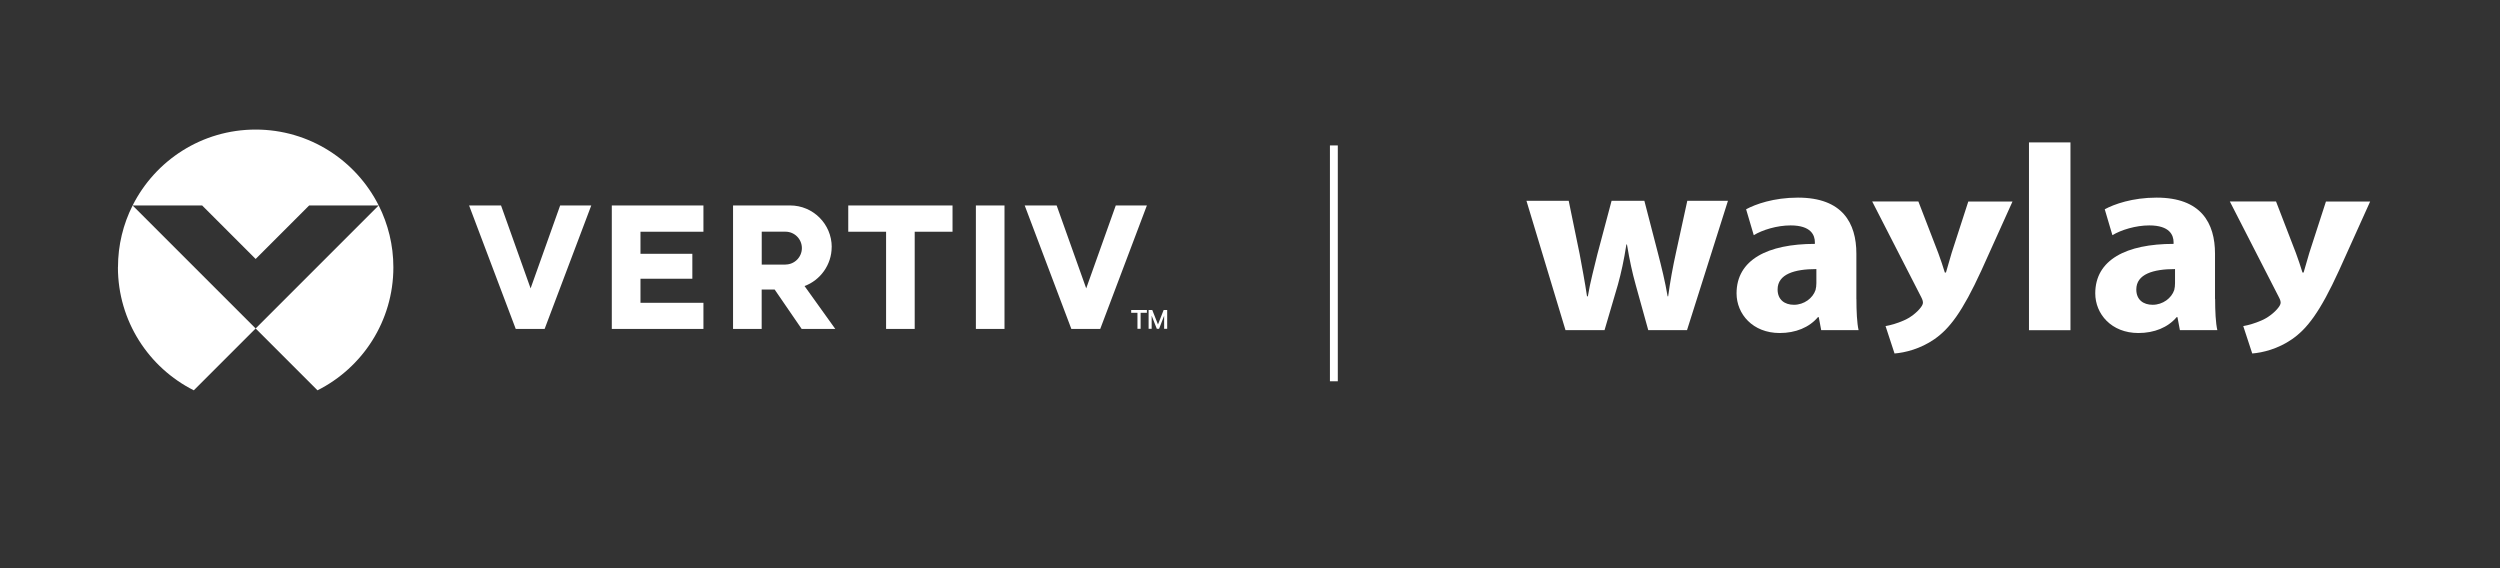 <?xml version="1.0" encoding="UTF-8"?>
<svg id="Layer_1" xmlns="http://www.w3.org/2000/svg" version="1.1" xmlns:xlink="http://www.w3.org/1999/xlink" viewBox="0 0 450.72 102.41">
  <rect x="0" y="0" width="450.72" height="102.41" fill="#333333" stroke="none"/>
  <!-- Generator: Adobe Illustrator 29.7.1, SVG Export Plug-In . SVG Version: 2.1.1 Build 8)  -->
  <defs>
    <style>
      .st0 {
        fill: #fff;
      }

      .st1 {
        fill: none;
      }

      .st2 {
        clip-path: url(#clippath-1);
      }

      .st3 {
        clip-path: url(#clippath);
      }
    </style>
    <clipPath id="clippath">
      <rect class="st1" x="275.19" y="25.67" width="152.12" height="38.06"/>
    </clipPath>
    <clipPath id="clippath-1">
      <rect class="st1" x="275.19" y="25.67" width="152.12" height="38.06"/>
    </clipPath>
  </defs>
  <path class="st0" d="M46.09,46.69l9.65-9.65h12.53c-4.08-8.11-12.48-13.68-22.18-13.68s-18.1,5.57-22.18,13.68h12.53s9.65,9.65,9.65,9.65ZM21.26,48.19c0,9.7,5.57,18.1,13.68,22.18l11.15-11.15-22.18-22.18c-1.69,3.35-2.64,7.14-2.64,11.15h-.01ZM68.27,37.04l-22.18,22.18,11.15,11.15c8.11-4.08,13.68-12.48,13.68-22.18,0-4.01-.96-7.79-2.64-11.15h-.01ZM95.66,51.99l-5.33-14.95h-5.76l8.41,22.26h5.21l8.41-22.26h-5.61l-5.33,14.95h0ZM110.3,59.3h16.52v-4.71h-11.35v-4.34h9.35v-4.49h-9.35v-3.98h11.35v-4.74h-16.52s0,22.26,0,22.26ZM149.95,44.54c0-4.14-3.36-7.5-7.5-7.5h-10.29v22.26h5.16v-7.1h2.34l4.87,7.1h6.06l-5.54-7.73c2.83-1.04,4.89-3.83,4.89-7.03h0ZM141.61,47.7h-4.28v-5.93h4.28c1.64,0,2.96,1.33,2.96,2.96s-1.33,2.96-2.96,2.96h0ZM152.93,41.78h6.82v17.52h5.16v-17.52h6.82v-4.74h-18.8v4.74h0ZM201.16,37.04l-5.33,14.95-5.33-14.95h-5.76l8.41,22.26h5.21l8.41-22.26h-5.61ZM175.94,59.3h5.16v-22.26h-5.16s0,22.26,0,22.26ZM203.94,55.89h2.83v.51h-1.13v2.88h-.57v-2.88h-1.13v-.51h0ZM208.56,59.28l-.93-2.36v2.36h-.55v-3.39h.66l1.03,2.61,1.02-2.61h.64v3.39h-.55v-2.36l-.91,2.36h-.41Z"/>
  <rect class="st0" x="239.77" y="26.22" width="1.42" height="42.52"/>
  <g id="white">
    <g class="st3">
      <g class="st2">
        <g>
          <path class="st0" d="M282.82,36.21l1.97,9.58c.44,2.38.93,4.96,1.33,7.63h.15c.44-2.67,1.18-5.3,1.72-7.59l2.56-9.63h5.91l2.41,9.3c.69,2.67,1.33,5.24,1.78,7.92h.1c.35-2.63.84-5.3,1.43-7.97l2.02-9.25h7.33l-7.38,23.32h-6.99l-2.26-8.15c-.64-2.29-1.09-4.39-1.58-7.3h-.1c-.45,2.91-.94,5.1-1.53,7.25l-2.41,8.2h-7.04l-7.04-23.32h7.63,0Z"/>
          <path class="st0" d="M334.69,53.9c0,2.19.1,4.34.39,5.62h-6.74l-.44-2.34h-.15c-1.57,1.86-4.03,2.86-6.89,2.86-4.87,0-7.78-3.43-7.78-7.15,0-6.06,5.61-8.92,14.12-8.92v-.28c0-1.29-.69-3.05-4.38-3.05-2.46,0-5.07.81-6.64,1.76l-1.38-4.67c1.68-.91,4.97-2.1,9.35-2.1,8.02,0,10.53,4.58,10.53,10.11v8.16h.01ZM327.46,48.51c-3.93,0-6.98.91-6.98,3.68,0,1.86,1.28,2.76,2.95,2.76,1.82,0,3.4-1.19,3.89-2.67.1-.38.15-.81.15-1.24v-2.53h-.01Z"/>
          <rect class="st0" x="365.8" y="25.67" width="7.48" height="33.86"/>
          <path class="st0" d="M399.36,53.9c0,2.19.1,4.34.4,5.62h-6.75l-.44-2.34h-.15c-1.57,1.86-4.03,2.86-6.89,2.86-4.87,0-7.78-3.43-7.78-7.15,0-6.06,5.61-8.92,14.12-8.92v-.28c0-1.29-.69-3.05-4.38-3.05-2.46,0-5.07.81-6.65,1.76l-1.38-4.67c1.68-.91,4.97-2.1,9.35-2.1,8.02,0,10.53,4.58,10.53,10.11v8.16h.02ZM392.13,48.51c-3.93,0-6.98.91-6.98,3.68,0,1.86,1.27,2.76,2.95,2.76,1.82,0,3.4-1.19,3.89-2.67.1-.38.14-.81.14-1.24v-2.53h0Z"/>
          <path class="st0" d="M345.86,36.32l3.59,9.31c.39,1.08.89,2.51,1.18,3.51h.2c.3-1.04.69-2.43,1.03-3.55l3-9.26h7.97l-5.61,12.43c-3.45,7.53-5.76,10.5-8.47,12.39-2.56,1.77-5.31,2.43-7.19,2.58l-1.62-4.94c.93-.16,2.12-.5,3.25-1,1.13-.46,2.41-1.43,3.1-2.36.24-.31.39-.62.39-.85s-.05-.5-.29-.97l-8.86-17.29h8.33Z"/>
          <path class="st0" d="M410.34,36.32l3.59,9.31c.39,1.08.89,2.51,1.18,3.51h.2c.29-1.04.69-2.43,1.03-3.55l3-9.26h7.97l-5.61,12.43c-3.44,7.53-5.76,10.5-8.47,12.39-2.55,1.77-5.31,2.43-7.18,2.58l-1.62-4.94c.93-.16,2.11-.5,3.25-1,1.13-.46,2.41-1.43,3.1-2.36.24-.31.39-.62.39-.85s-.05-.5-.3-.97l-8.86-17.29h8.33Z"/>
        </g>
      </g>
    </g>
  </g>
</svg>